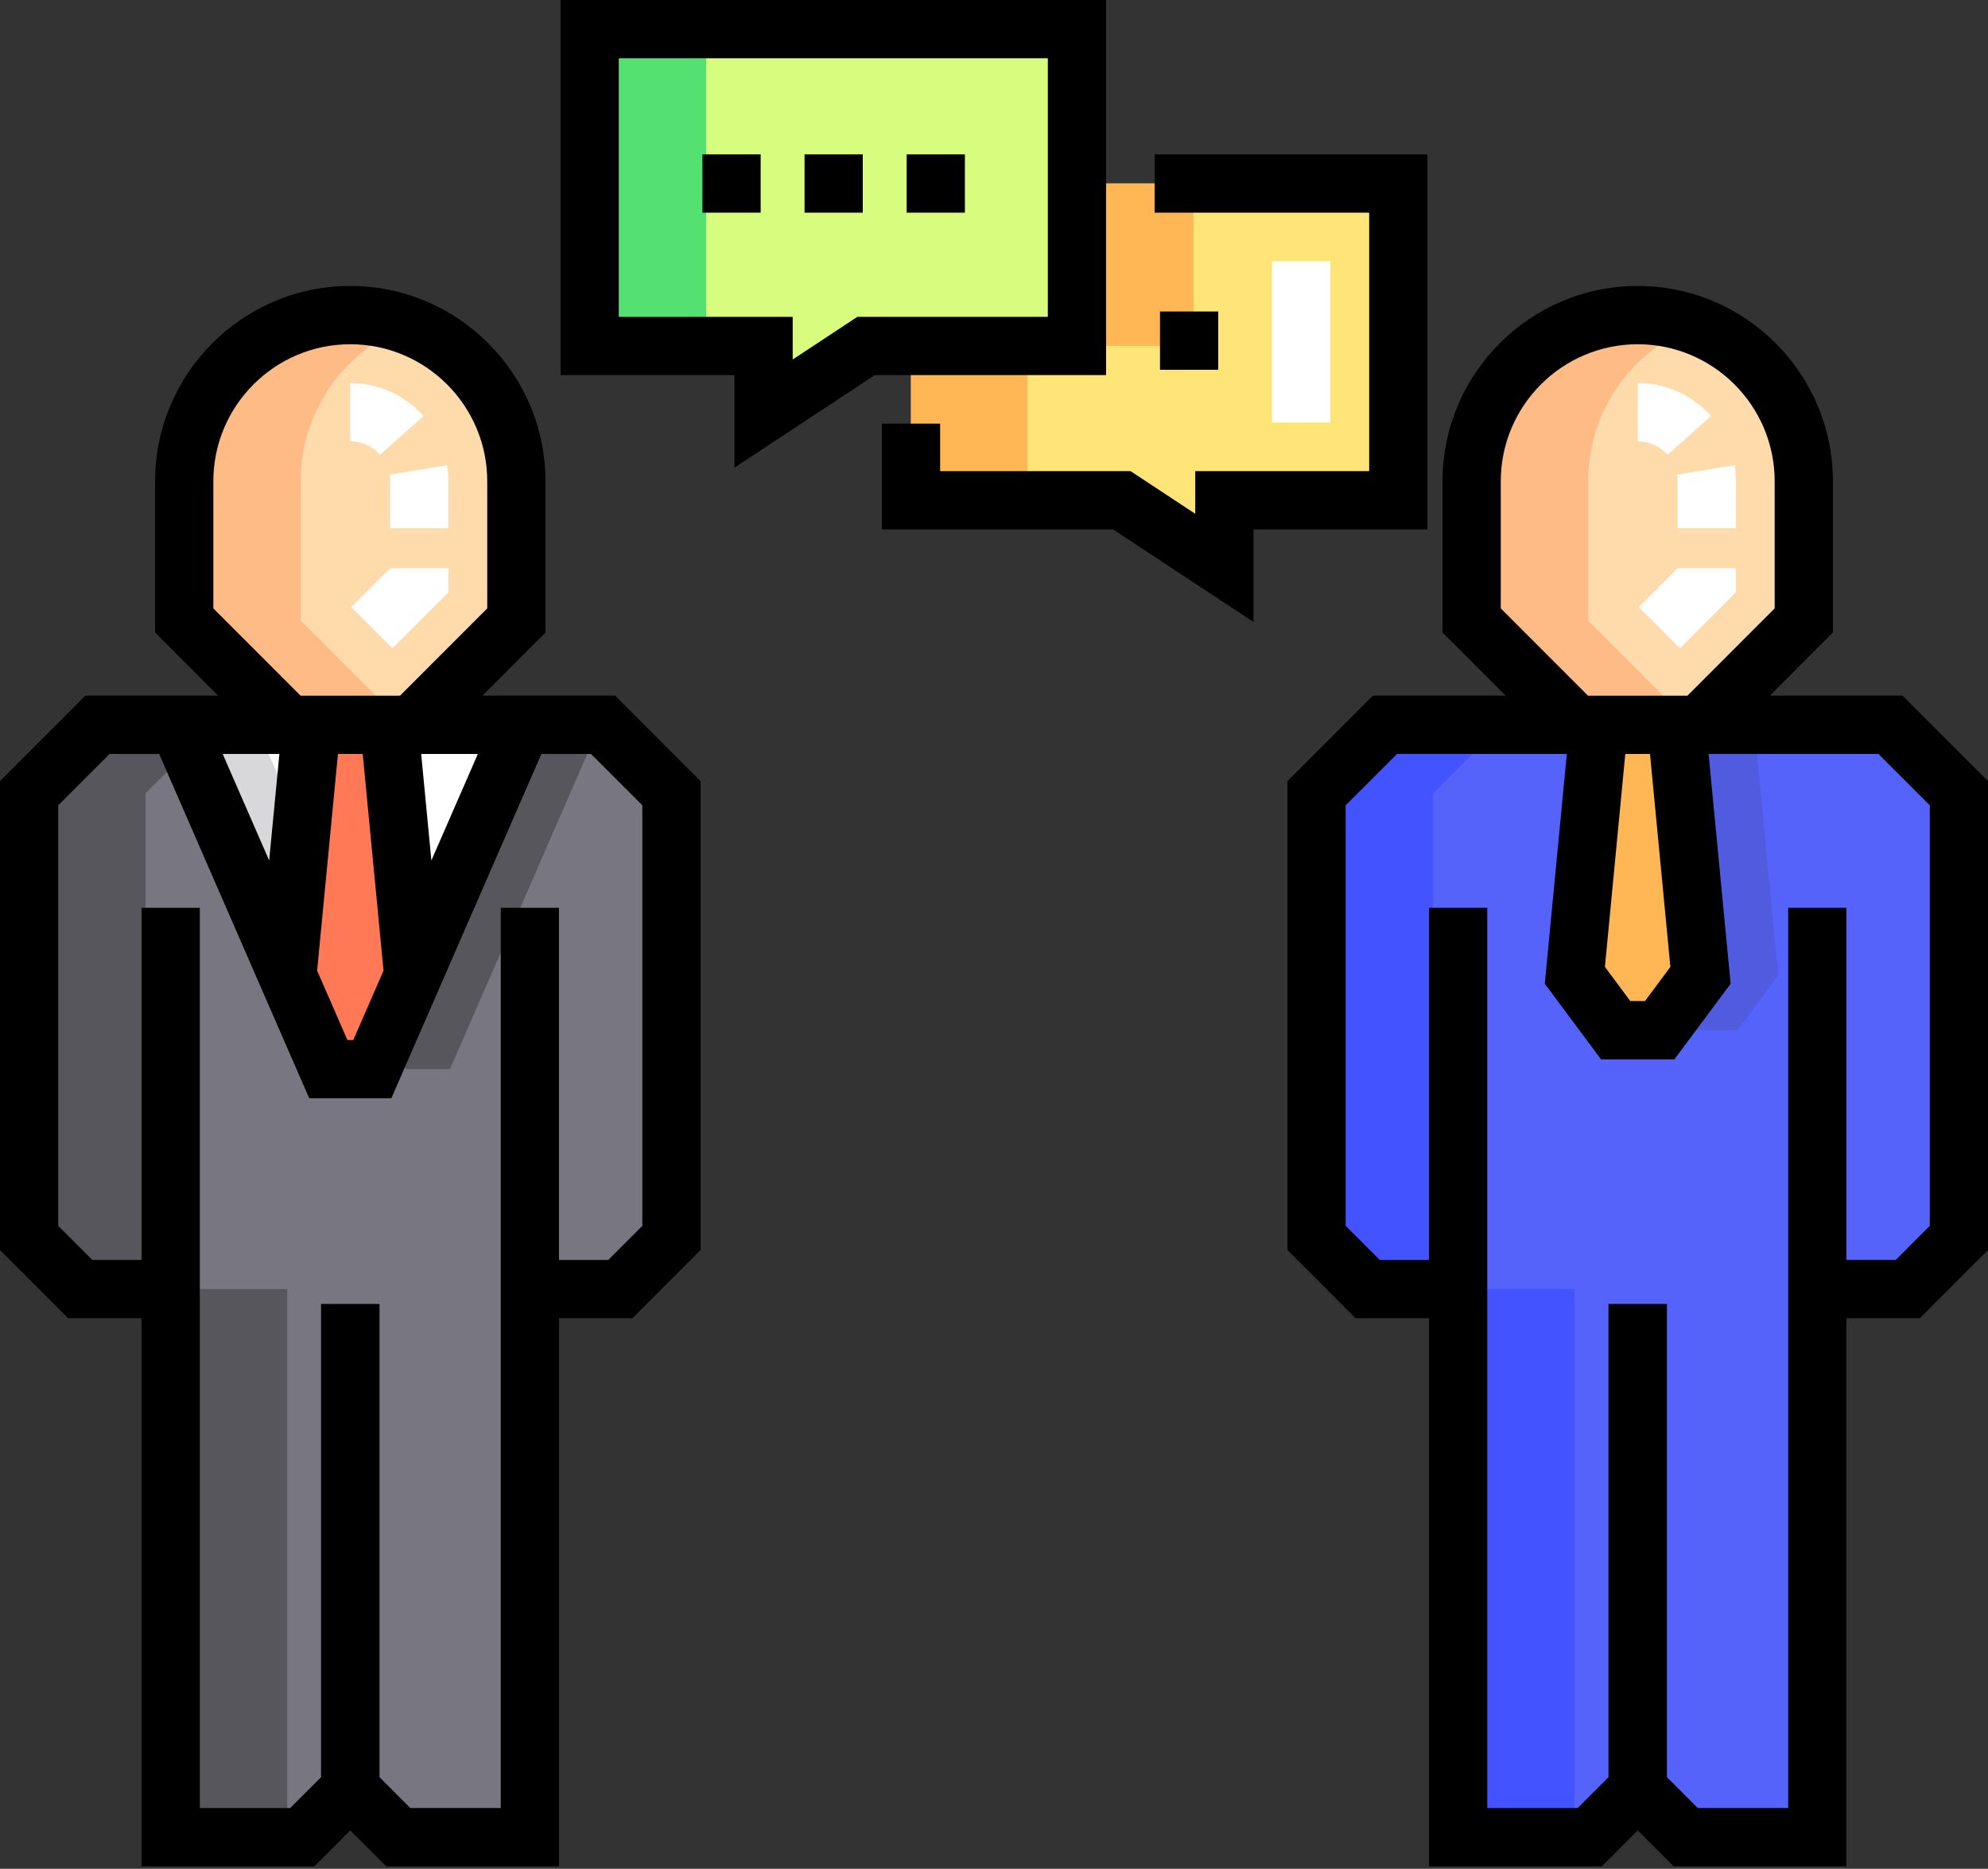 <svg xmlns="http://www.w3.org/2000/svg" xmlns:xlink="http://www.w3.org/1999/xlink" width="366" height="344" viewBox="0 0 183 172"><rect x="0" y="0" width="183" height="172" fill="#333333" stroke="none"/><defs><path id="jx68a" d="M1072.534 1128.304v12.809c-3.75 3.75-5.85 5.854-9.6 9.604h-11.374l-9.6-9.604v-12.81c0-8.446 6.844-15.293 15.287-15.293 8.442 0 15.287 6.847 15.287 15.294z"/><path id="jx68b" d="M1027.68 1157.007v40.93l4.705 4.707h8.328v50.45h12.11l4.411-4.413h.02l4.41 4.412h12.112v-50.449h8.327l4.705-4.707v-40.93c-2.457-2.459-3.835-3.839-6.294-6.297h-46.54l-6.294 6.297z"/><path id="jx68c" d="M1066.421 1182.398h-4.05l-13.811-31.688h31.672z"/><path id="jx68d" d="M1059.271 1182.398h-4.05l-13.811-31.688h31.672z"/><path id="jx68e" d="M1048.558 1150.71h-7.148l13.811 31.688h4.05l1.549-3.554z"/><path id="jx68f" d="M1055.221 1182.398h4.05l3.76-8.63-2.21-23.058h-7.15l-2.211 23.059z"/><path id="jx68g" d="M1191.044 1128.304v12.809c-3.75 3.75-5.852 5.854-9.6 9.604h-11.374l-9.6-9.604v-12.81c0-8.446 6.844-15.293 15.287-15.293 8.442 0 15.287 6.847 15.287 15.294z"/><path id="jx68h" d="M1146.19 1157.007v40.93l4.705 4.707h8.327v50.45h12.112l4.41-4.413h.02l4.41 4.412h12.11v-50.449h8.33l4.704-4.707v-40.93l-6.294-6.297h-46.54c-2.459 2.458-3.837 3.838-6.294 6.297z"/><path id="jx68i" d="M1180.88 1178.823h4.05l3.762-5.054-2.212-23.059h-7.148l-2.212 23.059z"/><path id="jx68j" d="M1173.73 1178.823h4.05l3.762-5.054-2.212-23.059h-7.148l-2.212 23.059z"/><path id="jx68k" d="M1124.136 1086.68h-44.856v29.155h16.009v6.221l9.435-6.221h19.412z"/><path id="jx68l" d="M1124.14 1100.89v14.946h-15.28v14.21h19.412l9.436 6.22v-6.22h16.008v-29.156z"/><path id="jx68m" d="M1052.683 1128.304c0-6.56 4.127-12.154 9.925-14.327a15.266 15.266 0 0 0-5.361-.967c-8.443 0-15.287 6.847-15.287 15.294v12.809l9.6 9.604h10.723l-9.6-9.604z"/><path id="jx68n" d="M1043.108 1202.644l-4.705-4.707v-40.93l6.294-6.297h-10.723l-6.294 6.297v40.93l4.705 4.707h8.328v50.45h10.723v-50.45z"/><path id="jx68o" d="M1171.193 1141.113v-12.81c0-6.559 4.127-12.153 9.925-14.326a15.266 15.266 0 0 0-5.361-.967c-8.443 0-15.287 6.847-15.287 15.294v12.809l9.599 9.604h10.722l-9.598-9.604z"/><path id="jx68p" d="M1161.618 1202.644l-4.705-4.707v-40.93c2.457-2.459 3.835-3.839 6.294-6.297h-10.723c-2.459 2.458-3.837 3.838-6.294 6.297v40.93l4.705 4.707h8.327v50.45h10.723v-50.45z"/><path id="jx68q" d="M1079.28 1086.68h10.723v29.155h-10.723z"/><path id="jx68r" d="M1108.86 1115.84h10.723v14.21h-10.723z"/><path id="jx68s" d="M1124.14 1100.89h10.723v14.946h-10.723z"/><path id="jx68t" d="M1084.13 1196.827l-3.136 3.136h-4.536v-32.41h-5.362v82.857h-8.32l-2.84-2.84v-43.556h-5.382v43.555l-2.84 2.841h-8.32v-82.857h-5.36v32.41h-4.538l-3.135-3.136v-38.707l4.724-4.726h4.567l13.812 31.688h7.56l13.811-31.688h4.57l4.723 4.726v38.707zm-33.411-43.433l-.941 9.804-4.278-9.804zm-6.08-25.097c0-6.955 5.654-12.613 12.606-12.613 6.951 0 12.606 5.658 12.606 12.613v11.7l-8.03 8.033h-9.153l-8.03-8.034zm9.554 45.04l1.916-19.943h2.28l1.916 19.944-2.785 6.383h-.54zm14.794-19.943l-4.277 9.804-.94-9.804zm.417-5.367l5.808-5.812v-13.92c0-9.911-8.06-17.975-17.967-17.975-9.908 0-17.968 8.064-17.968 17.976v13.92l5.808 5.811h-12.22l-7.865 7.869v43.15l6.276 6.28h6.757v50.449h15.903l3.31-3.312 3.31 3.312h15.902v-50.45h6.757l6.276-6.278v-43.151l-7.865-7.869z"/><path id="jx68u" d="M1202.64 1196.827l-3.135 3.136h-4.537v-32.41h-5.362v82.857h-8.32l-2.84-2.84v-43.556h-5.382v43.555l-2.84 2.841h-8.32v-82.857h-5.36v32.41h-4.537l-3.136-3.136v-38.707l4.724-4.726h15.634l-2.029 21.149 5.183 6.963h6.742l5.183-6.963-2.029-21.149h15.636l4.725 4.726zm-39.49-68.53c0-6.955 5.655-12.613 12.606-12.613 6.95 0 12.606 5.658 12.606 12.613v11.7l-8.03 8.033h-9.153l-8.029-8.034zm15.613 44.694l-2.336 3.144h-1.355l-2.336-3.144 1.876-19.597h2.275zm21.373-24.964h-12.22l5.808-5.81v-13.921c0-9.912-8.06-17.976-17.968-17.976-9.907 0-17.967 8.064-17.967 17.976v13.92l5.808 5.811h-12.222l-7.865 7.869v43.152l6.276 6.279h6.757v50.448h15.903l3.31-3.312 3.31 3.312h15.902v-50.45h6.757l6.276-6.278v-43.151z"/><path id="jx68v" d="M1121.456 1113.163h-17.536l-5.95 3.925v-3.925h-16.009v-23.8h39.495zm5.362-29.163H1076.6v34.52h16.01v8.518l12.919-8.518h21.289z"/><path id="jx68w" d="M1089.66 1098.21h5.361v5.364h-5.361z"/><path id="jx68x" d="M1099.06 1098.21h5.361v5.364h-5.361z"/><path id="jx68y" d="M1108.46 1098.21h5.361v5.364h-5.361z"/><path id="jx68z" d="M1131.78 1112.67h5.361v5.364h-5.361z"/><path id="jx68A" d="M1156.398 1098.21h-25.11v5.364h19.748v23.792h-16.01v3.922l-5.949-3.922h-17.536v-4.376h-5.361v9.74h21.289l12.919 8.518v-8.518h16.01z"/><path id="jx68B" d="M1063.985 1122.293a9.038 9.038 0 0 0-6.745-3.033v5.364c1.044 0 2.043.45 2.741 1.235zm2.287 6.003c0-.493-.04-.99-.12-1.475l-5.286.873c.033.197.049.4.049.602v4.32h5.357zm0 10.22v-2.224h-5.361l-3.58 3.586 3.79 3.797z"/><path id="jx68C" d="M1182.506 1122.293a9.04 9.04 0 0 0-6.746-3.033v5.364c1.044 0 2.044.45 2.742 1.235zm2.286 6.003c0-.493-.04-.99-.12-1.475l-5.29.873c.032.197.049.4.049.602v4.32h5.36zm0 10.22v-2.224h-5.361l-3.58 3.586 3.79 3.797z"/><path id="jx68D" d="M1142.1 1108.05h5.361v14.841h-5.361z"/></defs><g><g transform="translate(-1025 -1084)"><g><use fill="#ffdaaa" xlink:href="#jx68a"/></g><g><use fill="#787680" xlink:href="#jx68b"/></g><g><use fill="#57565c" xlink:href="#jx68c"/></g><g><use fill="#fff" xlink:href="#jx68d"/></g><g><use fill="#d8d7da" xlink:href="#jx68e"/></g><g><use fill="#ff7956" xlink:href="#jx68f"/></g><g><use fill="#ffdaaa" xlink:href="#jx68g"/></g><g><use fill="#5563fb" xlink:href="#jx68h"/></g><g><use fill="#515be0" xlink:href="#jx68i"/></g><g><use fill="#ffb655" xlink:href="#jx68j"/></g><g><use fill="#d7fc7e" xlink:href="#jx68k"/></g><g><use fill="#ffe477" xlink:href="#jx68l"/></g><g><use fill="#ffbb85" xlink:href="#jx68m"/></g><g><use fill="#57565c" xlink:href="#jx68n"/></g><g><use fill="#ffbb85" xlink:href="#jx68o"/></g><g><use fill="#4353ff" xlink:href="#jx68p"/></g><g><use fill="#55e072" xlink:href="#jx68q"/></g><g><use fill="#ffb655" xlink:href="#jx68r"/></g><g><use fill="#ffb655" xlink:href="#jx68s"/></g><g><use xlink:href="#jx68t"/></g><g><use xlink:href="#jx68u"/></g><g><use xlink:href="#jx68v"/></g><g><use xlink:href="#jx68w"/></g><g><use xlink:href="#jx68x"/></g><g><use xlink:href="#jx68y"/></g><g><use xlink:href="#jx68z"/></g><g><use xlink:href="#jx68A"/></g><g><g><use fill="#fff" xlink:href="#jx68B"/></g><g><use fill="#fff" xlink:href="#jx68C"/></g><g><use fill="#fff" xlink:href="#jx68D"/></g></g></g></g></svg>